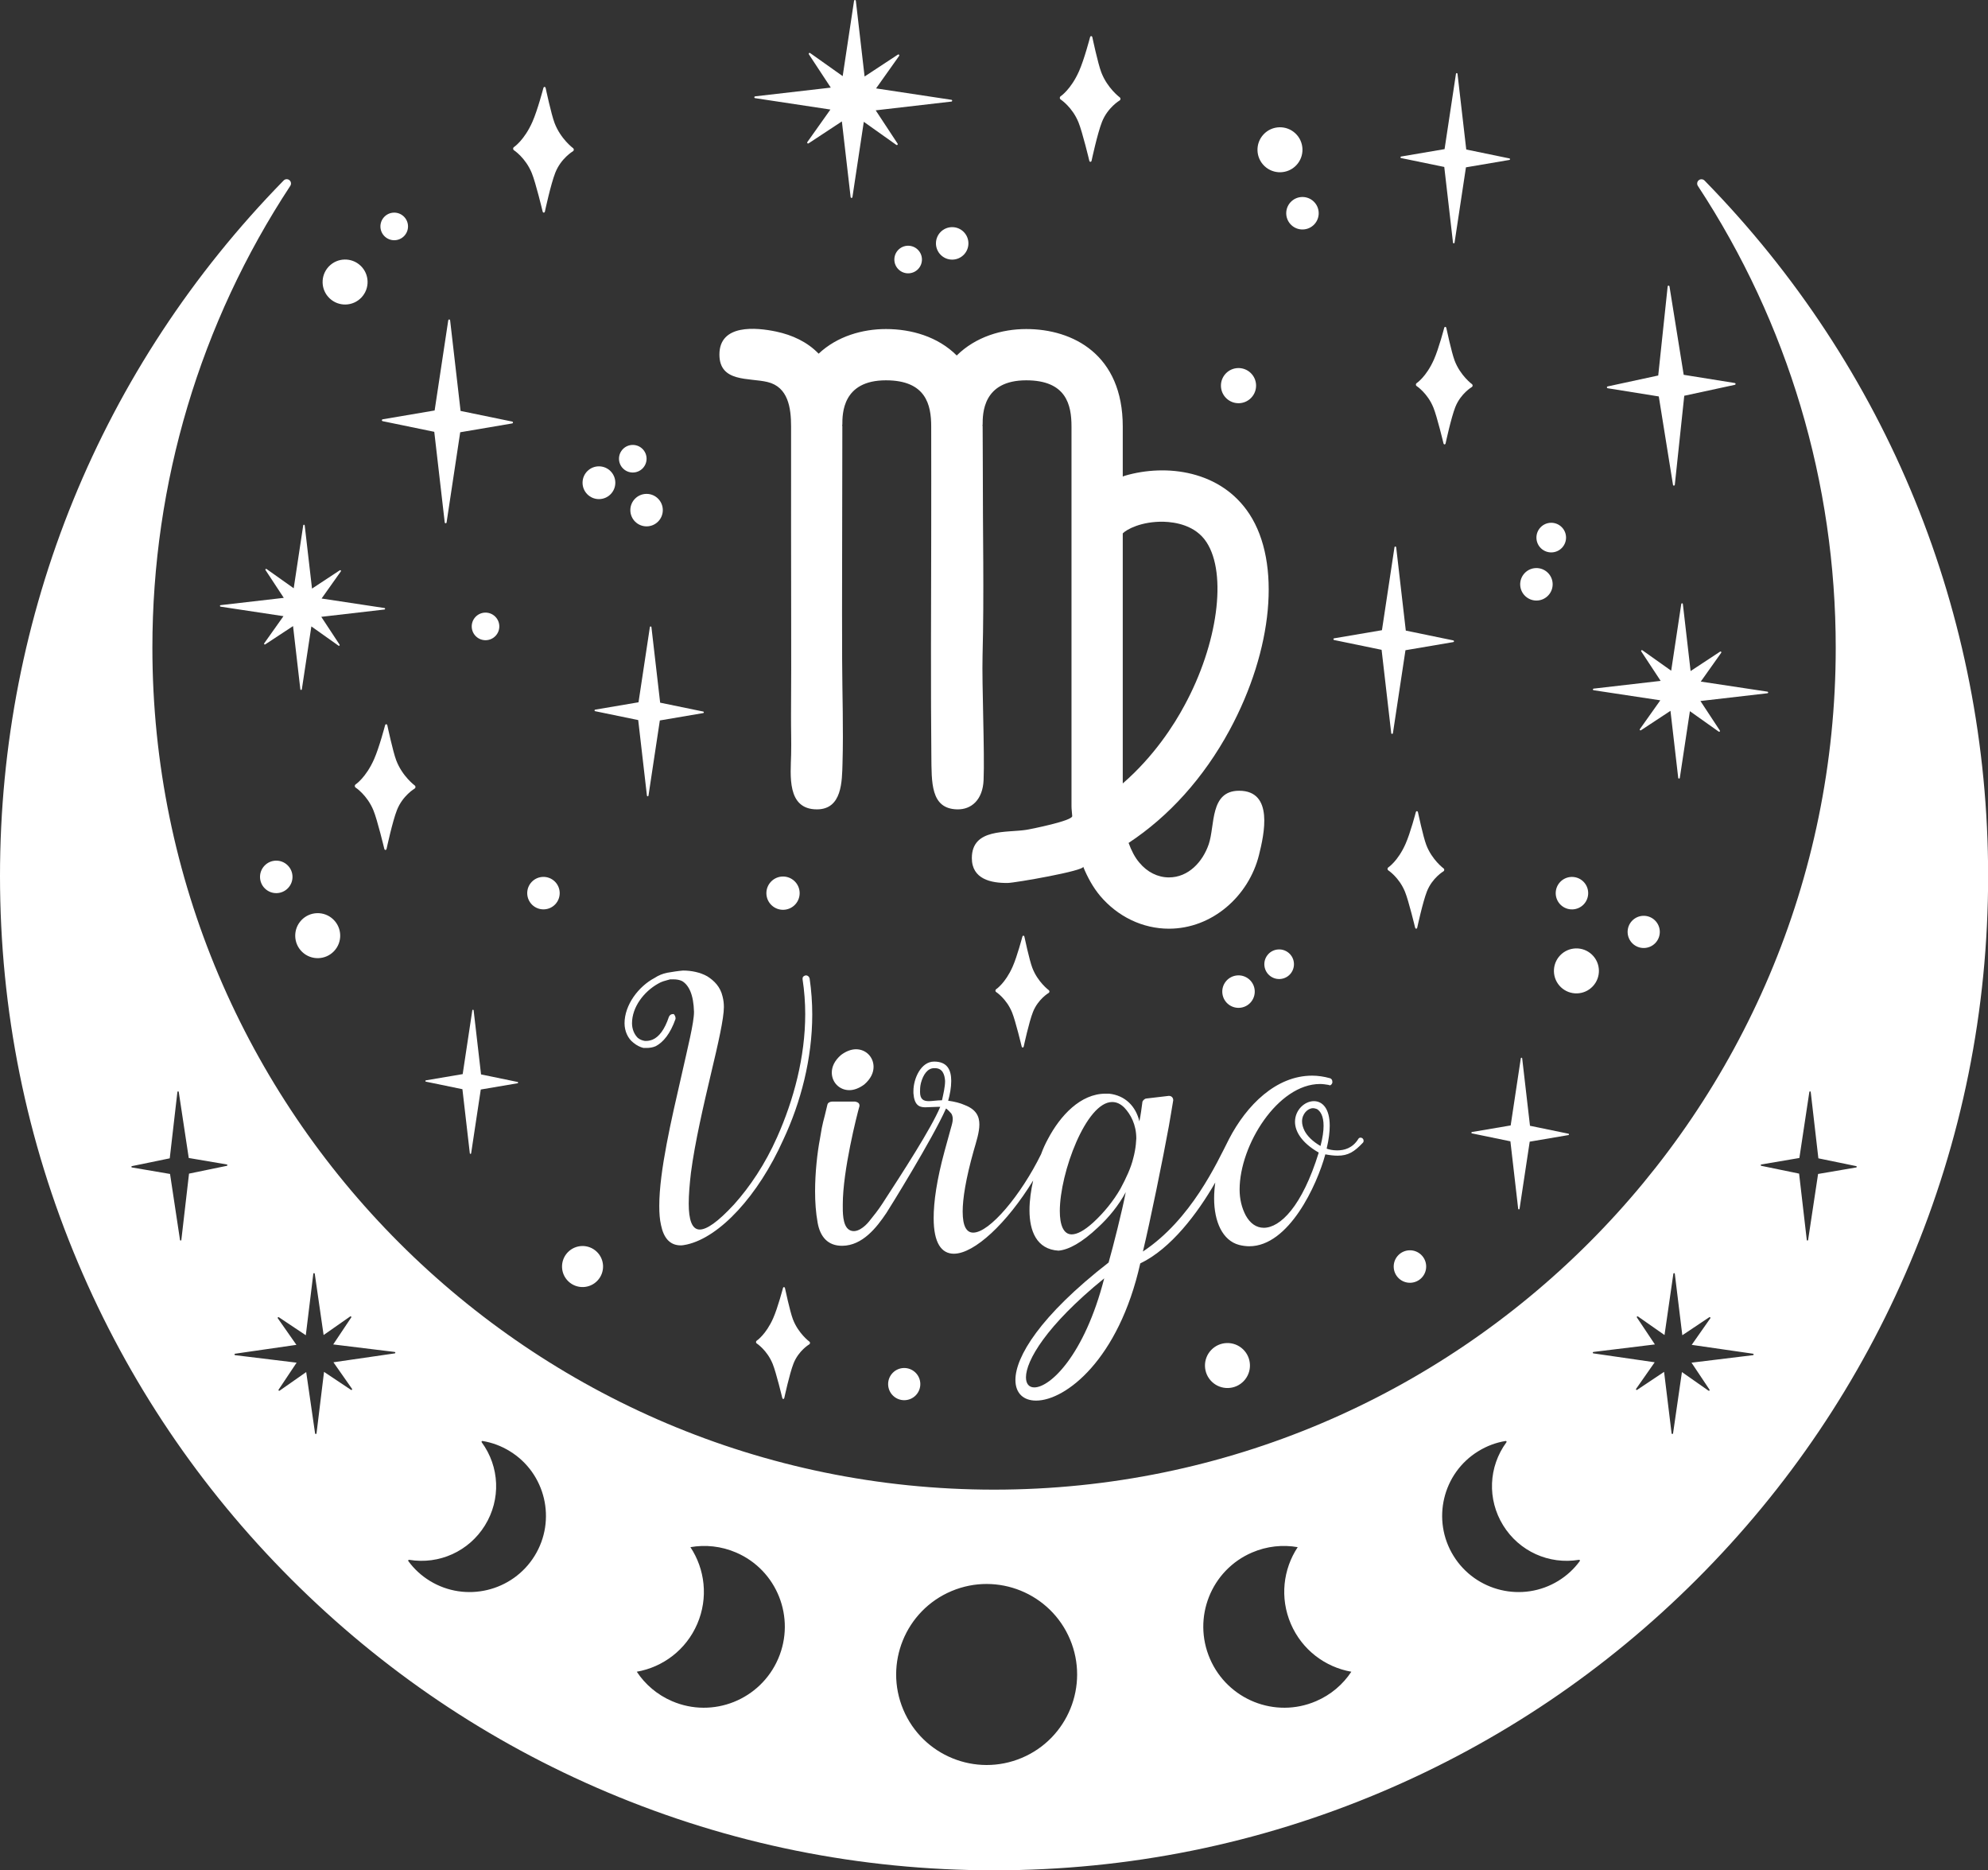 <?xml version="1.0" encoding="UTF-8" standalone="no"?><svg xmlns="http://www.w3.org/2000/svg" xmlns:xlink="http://www.w3.org/1999/xlink" fill="#000000" height="500" preserveAspectRatio="xMidYMid meet" version="1" viewBox="0.0 -0.0 531.6 500.0" width="531.6" zoomAndPan="magnify"><rect x="0.0" y="-0.0" width="531.6" height="500.0" fill="#333333" stroke="none"/><defs><clipPath id="a"><path d="M 0 47 L 531.629 47 L 531.629 500 L 0 500 Z M 0 47"/></clipPath></defs><g><g clip-path="url(#a)" id="change1_46"><path d="M 496.352 312.102 L 486.164 313.84 L 483.496 331.496 C 483.48 331.586 483.406 331.656 483.312 331.648 C 483.223 331.648 483.148 331.578 483.141 331.488 L 481.086 313.75 L 470.969 311.664 C 470.883 311.641 470.824 311.566 470.824 311.48 C 470.824 311.391 470.883 311.312 470.977 311.301 L 481.16 309.57 L 483.828 291.914 C 483.844 291.824 483.922 291.754 484.012 291.754 C 484.102 291.762 484.18 291.832 484.195 291.922 L 486.242 309.66 L 496.359 311.746 C 496.441 311.762 496.504 311.84 496.504 311.93 C 496.504 312.02 496.441 312.09 496.352 312.102 Z M 468.762 362.285 L 452.316 364.289 L 457.133 371.504 C 457.188 371.586 457.172 371.684 457.109 371.754 C 457.043 371.82 456.938 371.828 456.859 371.773 L 449.754 366.801 L 447.383 383.195 C 447.363 383.297 447.281 383.363 447.184 383.363 C 447.086 383.363 447 383.289 446.992 383.188 L 444.984 366.746 L 437.773 371.562 C 437.695 371.617 437.59 371.609 437.52 371.539 C 437.453 371.473 437.445 371.363 437.5 371.289 L 442.473 364.184 L 426.086 361.809 C 425.984 361.801 425.91 361.719 425.91 361.613 C 425.918 361.516 425.984 361.438 426.086 361.422 L 442.527 359.414 L 437.711 352.199 C 437.656 352.125 437.672 352.02 437.742 351.949 C 437.809 351.891 437.914 351.883 437.992 351.934 L 445.098 356.902 L 447.465 340.512 C 447.48 340.414 447.562 340.34 447.66 340.348 C 447.762 340.348 447.844 340.414 447.852 340.512 L 449.859 356.957 L 457.074 352.141 C 457.148 352.094 457.254 352.102 457.324 352.172 C 457.391 352.238 457.398 352.344 457.348 352.422 L 452.371 359.527 L 468.77 361.895 C 468.867 361.906 468.934 361.992 468.934 362.09 C 468.934 362.188 468.859 362.273 468.762 362.285 Z M 422.438 417.34 C 420.898 419.449 418.969 421.223 416.703 422.617 C 407.148 428.48 394.57 425.484 388.672 415.93 C 382.77 406.375 385.742 393.82 395.301 387.961 C 397.566 386.562 400.023 385.645 402.613 385.223 C 402.695 385.215 402.785 385.254 402.832 385.328 C 402.883 385.402 402.879 385.504 402.824 385.57 C 398.008 392.133 397.668 400.844 401.945 407.777 C 406.23 414.711 414.184 418.324 422.223 416.992 C 422.316 416.977 422.398 417.016 422.453 417.098 C 422.496 417.172 422.488 417.273 422.438 417.34 Z M 351.918 454.781 C 340.977 459.492 328.266 454.402 323.539 443.43 C 318.812 432.457 323.852 419.746 334.801 415.043 C 338.789 413.328 343.023 412.91 347.012 413.609 C 343.121 419.488 342.18 427.152 345.184 434.133 C 348.188 441.102 354.406 445.699 361.355 446.91 C 359.125 450.285 355.914 453.07 351.918 454.781 Z M 273.227 469.945 C 260.91 475.133 246.727 469.352 241.539 457.043 C 236.352 444.727 242.133 430.543 254.441 425.355 C 266.75 420.168 280.938 425.949 286.129 438.258 C 291.312 450.574 285.535 464.758 273.227 469.945 Z M 208.094 443.43 C 203.367 454.402 190.656 459.492 179.715 454.781 C 175.719 453.07 172.508 450.285 170.277 446.91 C 177.227 445.699 183.445 441.102 186.449 434.133 C 189.453 427.152 188.512 419.488 184.621 413.609 C 188.609 412.91 192.844 413.328 196.832 415.043 C 207.781 419.746 212.816 432.457 208.094 443.43 Z M 142.961 415.93 C 137.062 425.484 124.484 428.48 114.93 422.617 C 112.66 421.223 110.734 419.449 109.195 417.34 C 109.145 417.273 109.137 417.172 109.18 417.098 C 109.234 417.016 109.316 416.977 109.41 416.992 C 117.449 418.324 125.402 414.711 129.688 407.777 C 133.965 400.844 133.625 392.133 128.809 385.57 C 128.758 385.504 128.746 385.402 128.801 385.328 C 128.848 385.254 128.938 385.215 129.02 385.223 C 131.605 385.645 134.066 386.562 136.332 387.961 C 145.887 393.82 148.859 406.375 142.961 415.93 Z M 105.551 361.809 L 89.16 364.184 L 94.133 371.289 C 94.188 371.363 94.18 371.473 94.113 371.539 C 94.043 371.609 93.938 371.617 93.859 371.562 L 86.648 366.746 L 84.641 383.188 C 84.633 383.289 84.547 383.363 84.449 383.363 C 84.352 383.363 84.27 383.297 84.254 383.195 L 81.879 366.801 L 74.773 371.773 C 74.695 371.828 74.59 371.82 74.523 371.754 C 74.461 371.684 74.445 371.586 74.5 371.504 L 79.316 364.289 L 62.871 362.285 C 62.773 362.273 62.699 362.188 62.699 362.09 C 62.699 361.992 62.766 361.906 62.863 361.895 L 79.262 359.527 L 74.285 352.422 C 74.234 352.344 74.242 352.238 74.309 352.172 C 74.379 352.102 74.484 352.094 74.559 352.141 L 81.773 356.957 L 83.781 340.512 C 83.789 340.414 83.871 340.348 83.973 340.348 C 84.07 340.34 84.152 340.414 84.168 340.512 L 86.535 356.902 L 93.641 351.934 C 93.719 351.883 93.824 351.891 93.891 351.949 C 93.961 352.02 93.977 352.125 93.922 352.199 L 89.105 359.414 L 105.551 361.422 C 105.648 361.438 105.715 361.516 105.723 361.613 C 105.723 361.719 105.648 361.801 105.551 361.809 Z M 60.664 311.664 L 50.547 313.75 L 48.492 331.488 C 48.484 331.578 48.41 331.648 48.32 331.648 C 48.227 331.656 48.152 331.586 48.137 331.496 L 45.469 313.84 L 35.281 312.102 C 35.191 312.09 35.129 312.02 35.129 311.93 C 35.129 311.84 35.191 311.762 35.273 311.746 L 45.391 309.66 L 47.438 291.922 C 47.453 291.832 47.531 291.762 47.621 291.754 C 47.711 291.754 47.789 291.824 47.801 291.914 L 50.473 309.57 L 60.656 311.301 C 60.75 311.312 60.809 311.391 60.809 311.48 C 60.809 311.566 60.75 311.641 60.664 311.664 Z M 455.801 48.266 C 455.383 47.848 454.715 47.805 454.258 48.176 C 453.797 48.547 453.699 49.207 454.016 49.699 C 478.133 86.379 490.883 129.066 490.883 173.168 C 490.883 297.277 389.914 398.234 265.816 398.234 C 141.711 398.234 40.75 297.277 40.75 173.168 C 40.75 129.074 53.5 86.367 77.625 49.684 C 77.949 49.191 77.844 48.531 77.391 48.16 C 76.926 47.789 76.258 47.824 75.848 48.25 C 26.93 98.215 0 164.25 0 234.184 C 0 270.07 7.023 304.883 20.887 337.652 C 34.273 369.309 53.438 397.734 77.852 422.148 C 102.266 446.562 130.691 465.727 162.348 479.113 C 195.117 492.977 229.93 500 265.816 500 C 301.695 500 336.508 492.977 369.285 479.113 C 400.934 465.727 429.367 446.562 453.773 422.148 C 478.188 397.734 497.352 369.309 510.746 337.652 C 524.609 304.883 531.633 270.07 531.633 234.184 C 531.633 164.25 504.703 98.223 455.801 48.266" fill="#ffffff"/></g><g id="change1_1"><path d="M 353.93 300.957 C 353.93 298.371 353.109 297.078 352.168 296.492 C 351.816 296.375 351.461 296.258 351.109 296.258 C 349.699 296.258 348.172 297.785 348.172 299.781 C 348.172 300.605 348.406 301.43 348.875 302.367 C 349.582 303.66 350.875 305.07 353.109 306.363 C 353.695 304.133 353.93 302.367 353.93 300.957 Z M 303.852 304.367 C 303.852 300.605 302.324 297.902 300.68 296.137 C 299.621 295.078 298.562 294.609 297.387 294.609 C 290.453 294.609 283.398 313.535 283.398 323.762 C 283.398 327.406 284.34 329.992 286.574 329.992 C 287.984 329.992 289.863 329.055 292.332 326.82 C 295.152 324.234 297.742 321.059 299.621 317.77 C 301.148 314.945 302.441 312.125 303.031 309.656 C 303.383 308.363 303.617 307.07 303.734 305.895 C 303.734 305.309 303.852 304.836 303.852 304.367 Z M 295.273 341.75 C 279.637 354.445 274.348 363.848 274.348 368.199 C 274.348 369.961 275.172 370.902 276.582 370.902 C 280.812 370.902 289.98 362.32 295.273 341.75 Z M 252.719 288.969 C 252.602 287.203 252.016 285.559 250.016 285.559 L 249.781 285.559 C 248.016 285.559 246.84 287.32 246.254 289.555 C 246.02 290.496 246.02 291.32 246.02 291.906 C 246.02 293.906 246.961 294.375 248.371 294.375 C 249.309 294.375 250.602 294.141 251.895 294.141 C 252.25 292.492 252.719 290.613 252.719 288.969 Z M 364.629 304.953 C 364.629 305.191 364.629 305.309 364.391 305.543 C 362.16 307.895 360.512 308.953 357.691 308.953 C 356.754 308.953 355.691 308.836 354.398 308.598 C 352.168 316.828 344.645 333.168 334.062 333.168 C 333.242 333.168 332.301 333.051 331.359 332.816 C 326.895 331.641 324.66 326.586 324.66 320.355 C 324.66 318.992 324.77 317.57 324.969 316.121 C 320.273 324.312 313.125 333.832 304.91 337.754 C 299.152 363.496 284.926 374.43 277.051 374.43 C 273.758 374.43 271.527 372.547 271.527 368.902 C 271.527 362.789 277.992 351.859 296.445 337.516 C 297.621 333.402 300.09 323.645 301.031 318.707 C 299.152 322.234 296.445 325.527 293.625 328.113 C 289.277 332.227 285.75 334.109 283.047 334.344 C 277.168 333.988 275.289 329.055 275.289 323.527 C 275.289 320.887 275.703 318.121 276.273 315.586 C 269.238 327.055 260.531 335.164 255.07 335.164 C 251.777 335.164 249.664 332.344 249.664 325.645 C 249.664 321.293 250.484 315.418 252.602 307.66 C 253.125 305.723 253.68 303.797 254.199 301.863 C 254.562 300.516 255.199 298.93 254.355 297.648 C 254.266 297.512 253.023 296.215 252.953 296.375 C 249.355 304.48 237.723 323.219 237.035 324.254 C 234.367 328.25 230.605 332.961 225.293 333.043 C 221.324 333.105 219.312 330.574 218.648 326.922 C 218.141 324.137 217.957 321.301 217.957 318.473 C 217.957 313.535 218.547 308.129 219.25 304.484 C 220.074 299.312 220.074 300.488 221.25 295.316 C 221.367 294.727 222.07 294.492 222.543 294.492 L 228.656 294.492 C 229.242 294.609 229.832 294.844 229.832 295.551 L 229.832 295.668 C 229.125 298.137 225.363 312.949 225.363 322 C 225.363 323.82 225.238 327.637 227.07 328.77 C 228.98 329.949 231.297 327.883 232.371 326.559 C 233.609 325.035 234.836 323.492 235.906 321.848 C 241.414 313.379 248.973 301.73 251.426 295.902 L 250.602 295.902 C 249.547 295.902 248.371 296.02 247.43 296.02 C 245.781 296.02 244.488 295.434 244.254 292.258 L 244.254 291.672 C 244.254 288.379 246.254 283.797 249.781 283.797 C 253.309 283.797 254.363 286.027 254.363 288.969 C 254.363 290.73 254.012 292.613 253.543 294.258 C 255.188 294.492 256.715 294.844 258.008 295.434 C 261.066 296.609 261.887 298.488 261.887 300.605 C 261.887 302.723 261.066 305.191 260.359 307.66 C 258.242 315.184 257.422 320.473 257.422 323.883 C 257.422 327.879 258.48 329.523 260.242 329.523 C 264.637 329.523 273.031 319.469 278.391 308.555 C 278.414 308.492 278.438 308.426 278.461 308.363 C 278.934 307.07 279.52 305.777 280.227 304.484 C 283.516 298.254 288.926 292.375 295.625 292.375 L 296.566 292.375 C 300.914 292.848 303.734 295.785 304.676 299.781 C 305.027 298.137 305.266 296.258 305.5 294.492 C 305.734 294.023 306.203 293.668 306.559 293.668 L 312.555 292.965 C 313.375 292.965 313.727 293.551 313.727 294.141 C 313.375 296.492 312.906 298.844 312.555 301.074 C 311.023 309.539 307.496 326.82 305.617 334.578 C 318.531 326.008 325.348 310.984 328.645 304.508 C 328.648 304.5 328.652 304.492 328.656 304.484 C 333.359 295.434 341.234 287.559 350.875 287.559 C 352.402 287.559 354.047 287.793 355.691 288.262 C 356.047 288.379 356.281 288.73 356.281 289.203 L 356.281 289.438 C 356.164 289.789 355.93 290.145 355.574 290.145 C 355.457 290.145 355.34 290.023 355.223 290.023 C 354.52 289.906 353.695 289.789 352.988 289.789 C 341.703 289.789 331.477 306.129 331.477 318.004 C 331.477 320.59 332.066 322.941 333.121 324.938 C 334.297 327.055 335.945 328.23 337.941 328.23 C 342.293 328.23 348.172 322.59 352.637 308.129 C 347.934 305.426 346.289 302.367 346.289 299.898 C 346.289 296.727 348.875 294.375 351.344 294.375 C 353.578 294.375 355.574 296.258 355.574 300.957 C 355.574 302.605 355.34 304.602 354.754 307.07 C 355.34 307.305 356.398 307.539 357.574 307.539 C 359.453 307.539 361.688 306.953 363.219 304.484 C 363.336 304.25 363.57 304.133 363.805 304.133 C 364.273 304.133 364.629 304.484 364.629 304.953 Z M 227.129 291.438 C 228.305 291.438 229.715 290.965 231.125 289.906 C 232.887 288.379 233.594 286.734 233.594 285.203 C 233.594 282.621 231.594 280.504 228.891 280.504 C 227.715 280.504 226.305 280.973 224.895 282.031 C 223.133 283.559 222.426 285.203 222.426 286.734 C 222.426 289.32 224.426 291.438 227.129 291.438 Z M 216.496 261.578 C 216.965 264.75 217.199 268.043 217.199 271.219 C 217.199 282.973 214.145 294.727 209.441 304.719 C 202.742 319.648 192.516 330.699 183.699 332.695 C 183.109 332.816 182.523 332.934 182.051 332.934 C 179.113 332.934 177.469 330.934 176.762 327.523 C 176.41 325.996 176.293 324.352 176.293 322.352 C 176.293 313.066 179.586 299.078 182.172 287.793 C 183.934 279.914 185.578 273.449 185.578 270.512 C 185.461 265.809 184.168 263.34 182.406 262.281 C 181.699 261.93 180.879 261.812 180.055 261.812 L 179.348 261.812 C 179.23 261.812 178.996 261.812 178.879 261.93 L 178.762 261.93 C 177.938 262.164 176.879 262.398 175.941 262.988 C 172.18 265.105 169.004 269.219 169.004 273.566 C 169.004 275.098 169.594 276.508 170.531 277.445 C 171.121 277.918 171.707 278.152 172.414 278.27 L 172.883 278.27 C 173.352 278.27 173.941 278.152 174.527 277.918 C 176.176 277.211 177.703 275.332 178.879 271.805 C 179.113 271.336 179.465 271.098 179.938 271.098 L 180.172 271.098 C 180.406 271.336 180.641 271.805 180.641 272.156 L 180.641 272.391 C 179.23 276.391 177.352 278.621 175.352 279.68 C 174.527 280.035 173.707 280.152 172.883 280.152 L 172.059 280.152 C 171.121 279.914 170.18 279.445 169.355 278.738 C 167.945 277.684 167.004 275.684 167.004 273.566 C 167.004 268.633 170.766 263.695 175 261.461 C 176.059 260.754 177.234 260.285 178.406 260.051 C 179.816 259.812 181.23 259.578 182.641 259.461 C 184.871 259.461 187.227 259.934 189.105 260.988 C 190.984 262.164 192.633 263.812 193.219 266.398 C 193.453 267.34 193.57 268.16 193.57 269.219 C 193.57 272.273 192.043 278.977 190.164 286.852 C 188.164 295.316 185.812 305.426 184.758 313.535 C 184.402 316.594 184.168 319.414 184.168 321.766 C 184.168 325.996 184.992 328.699 187.105 328.699 C 188.988 328.699 191.926 326.703 196.277 322 C 200.508 317.297 204.621 311.184 207.797 304.016 C 212.266 294.023 215.32 282.504 215.32 271.098 C 215.32 268.043 215.086 264.867 214.613 261.812 L 214.613 261.578 C 214.613 261.105 214.969 260.871 215.438 260.754 C 216.023 260.754 216.379 261.105 216.496 261.578" fill="#ffffff"/></g><g id="change1_2"><path d="M 300.23 142.602 C 301.156 141.578 305.207 139.336 311.207 139.48 C 314.184 139.578 319.648 140.359 322.625 144.945 C 328.184 153.434 325.648 172.215 316.719 188.609 C 313.988 193.73 308.574 202.219 300.23 209.441 Z M 331.348 211.395 C 323.449 211.395 324.949 220.672 323.211 225.723 C 321.609 230.375 317.82 234.562 312.574 234.562 C 309.598 234.562 306.77 233.148 304.672 230.613 C 303.449 229.199 302.523 227.344 301.793 225.344 C 312.523 218.27 321.844 208.023 328.82 195.145 C 340.43 173.633 342.578 150.457 334.137 137.48 C 326.527 125.773 311.891 123.918 300.77 127.188 C 300.574 127.285 300.426 127.332 300.23 127.383 L 300.23 114.016 C 300.23 94.793 286.914 87.965 274.422 87.965 C 267.934 87.965 260.91 90.012 255.836 95.035 C 250.812 90.012 243.738 87.965 236.906 87.965 C 230.664 87.965 223.883 89.867 218.906 94.551 C 215.855 91.383 211.824 89.547 207.57 88.645 C 202.148 87.5 192.375 86.598 192.375 94.781 C 192.375 102.297 200.281 100.93 205.246 102.129 C 210.777 103.469 211.539 109.055 211.539 114.016 C 211.539 123.391 211.547 132.766 211.535 142.141 C 211.512 158.477 211.641 174.816 211.523 191.156 C 211.5 194.672 211.633 198.191 211.551 201.707 C 211.426 207.16 210.312 216.371 218.445 216.371 C 225.199 216.371 225.152 208.863 225.293 204.02 C 225.559 194.828 225.227 185.652 225.191 176.465 C 225.125 159.504 225.227 142.539 225.227 125.578 C 225.23 121.727 225.246 117.867 225.246 114.016 C 225.246 113.82 225.199 113.723 225.199 113.574 L 225.246 113.574 C 225.246 110.602 225.246 101.672 236.906 101.672 C 247.641 101.672 249.008 108.258 249.008 114.016 C 249.008 123.648 249.039 133.281 249.012 142.918 C 248.961 159.254 248.883 187.566 249.047 201.926 C 249.125 209.148 248.805 216.176 255.906 216.371 C 259.828 216.477 262.789 213.738 263.016 208.566 C 263.332 201.34 262.539 182.789 262.738 175.32 C 263.176 158.68 262.785 141.973 262.809 125.324 C 262.816 121.559 262.762 117.777 262.762 114.016 C 262.762 113.82 262.715 113.723 262.715 113.574 L 262.762 113.574 C 262.762 110.602 262.762 101.672 274.422 101.672 C 285.156 101.672 286.523 108.258 286.523 114.016 L 286.523 215.488 C 286.523 216.414 286.668 217.246 286.719 218.172 C 286.785 219.43 275.691 221.637 274.555 221.824 C 269.215 222.699 259.875 221.312 259.875 229.402 C 259.875 235.02 264.992 236.105 269.492 236.047 C 271.438 236.02 290.09 232.781 289.645 231.688 C 290.816 234.562 292.277 237.199 294.133 239.441 C 298.863 245.055 305.551 248.273 312.574 248.273 C 324.164 248.273 333.93 239.539 336.66 228.57 C 338.039 223.027 340.656 211.395 331.348 211.395" fill="#ffffff"/></g><g id="change1_3"><path d="M 254.41 26.68 L 234.266 23.633 L 240.438 14.934 C 240.508 14.84 240.496 14.707 240.414 14.625 C 240.336 14.539 240.203 14.527 240.109 14.59 L 231.195 20.453 L 228.859 0.215 C 228.844 0.094 228.742 0.004 228.621 0 C 228.5 -0.004 228.398 0.086 228.379 0.207 L 225.336 20.352 L 216.633 14.18 C 216.539 14.113 216.41 14.121 216.324 14.203 C 216.242 14.285 216.227 14.414 216.293 14.512 L 222.156 23.422 L 201.914 25.758 C 201.797 25.773 201.703 25.875 201.699 25.996 C 201.699 26.117 201.785 26.223 201.906 26.238 L 222.055 29.285 L 215.883 37.984 C 215.812 38.078 215.824 38.211 215.902 38.293 C 215.984 38.379 216.113 38.391 216.211 38.328 L 225.121 32.461 L 227.461 52.703 C 227.477 52.824 227.574 52.914 227.695 52.918 C 227.816 52.918 227.922 52.832 227.941 52.711 L 230.984 32.566 L 239.684 38.738 C 239.781 38.805 239.91 38.797 239.992 38.715 C 240.078 38.633 240.094 38.504 240.027 38.406 L 234.164 29.496 L 254.402 27.156 C 254.523 27.145 254.617 27.043 254.617 26.922 C 254.621 26.801 254.531 26.695 254.41 26.68" fill="#ffffff"/></g><g id="change1_4"><path d="M 472.641 184.906 L 454.793 182.211 L 460.262 174.504 C 460.32 174.422 460.312 174.305 460.238 174.23 C 460.168 174.156 460.055 174.145 459.969 174.199 L 452.074 179.395 L 450.004 161.465 C 449.992 161.359 449.902 161.277 449.793 161.277 C 449.688 161.273 449.594 161.352 449.578 161.457 L 446.883 179.305 L 439.172 173.836 C 439.09 173.777 438.977 173.785 438.902 173.859 C 438.824 173.93 438.812 174.043 438.871 174.129 L 444.066 182.023 L 426.137 184.094 C 426.027 184.105 425.949 184.195 425.945 184.305 C 425.945 184.41 426.023 184.504 426.129 184.52 L 443.973 187.219 L 438.508 194.926 C 438.445 195.008 438.457 195.121 438.527 195.195 C 438.598 195.27 438.715 195.285 438.801 195.227 L 446.691 190.031 L 448.766 207.961 C 448.777 208.07 448.867 208.148 448.973 208.152 C 449.082 208.152 449.172 208.074 449.188 207.969 L 451.887 190.125 L 459.594 195.59 C 459.68 195.652 459.793 195.641 459.867 195.57 C 459.941 195.5 459.953 195.387 459.898 195.297 L 454.703 187.406 L 472.633 185.332 C 472.738 185.32 472.82 185.23 472.82 185.125 C 472.824 185.016 472.746 184.926 472.641 184.906" fill="#ffffff"/></g><g id="change1_5"><path d="M 102.812 162.547 L 85.996 160.004 L 91.148 152.742 C 91.203 152.66 91.195 152.555 91.129 152.484 C 91.062 152.414 90.953 152.402 90.871 152.453 L 83.434 157.352 L 81.48 140.453 C 81.469 140.352 81.387 140.277 81.285 140.273 C 81.184 140.273 81.098 140.348 81.082 140.445 L 78.539 157.266 L 71.277 152.113 C 71.199 152.055 71.09 152.062 71.02 152.133 C 70.949 152.199 70.938 152.309 70.992 152.387 L 75.887 159.828 L 58.988 161.777 C 58.891 161.789 58.812 161.875 58.812 161.977 C 58.809 162.078 58.883 162.164 58.98 162.18 L 75.801 164.723 L 70.648 171.984 C 70.59 172.062 70.602 172.172 70.668 172.242 C 70.734 172.312 70.844 172.324 70.922 172.27 L 78.363 167.375 L 80.312 184.27 C 80.328 184.371 80.41 184.449 80.512 184.449 C 80.613 184.453 80.699 184.379 80.715 184.277 L 83.258 167.461 L 90.52 172.613 C 90.598 172.668 90.707 172.66 90.777 172.594 C 90.848 172.527 90.859 172.418 90.805 172.336 L 85.91 164.898 L 102.809 162.945 C 102.906 162.934 102.984 162.852 102.984 162.75 C 102.988 162.648 102.914 162.562 102.812 162.547" fill="#ffffff"/></g><g id="change1_6"><path d="M 136.98 112.703 L 123.16 109.855 L 120.363 85.629 C 120.348 85.504 120.242 85.41 120.117 85.41 C 119.992 85.406 119.887 85.496 119.867 85.621 L 116.223 109.734 L 102.312 112.098 C 102.195 112.117 102.109 112.219 102.105 112.34 C 102.105 112.461 102.188 112.562 102.305 112.59 L 116.125 115.438 L 118.922 139.664 C 118.938 139.789 119.039 139.883 119.164 139.887 C 119.289 139.887 119.398 139.797 119.418 139.672 L 123.062 115.559 L 136.973 113.195 C 137.09 113.176 137.176 113.074 137.18 112.953 C 137.18 112.836 137.098 112.73 136.98 112.703" fill="#ffffff"/></g><g id="change1_7"><path d="M 388.629 171.203 L 375.918 168.582 L 373.344 146.301 C 373.332 146.188 373.234 146.102 373.121 146.098 C 373.008 146.098 372.906 146.18 372.891 146.293 L 369.539 168.473 L 356.746 170.645 C 356.637 170.664 356.555 170.758 356.555 170.867 C 356.551 170.977 356.629 171.074 356.738 171.098 L 369.445 173.719 L 372.02 196 C 372.031 196.113 372.129 196.199 372.242 196.203 C 372.359 196.203 372.457 196.121 372.473 196.008 L 375.828 173.828 L 388.621 171.652 C 388.727 171.637 388.809 171.543 388.809 171.434 C 388.812 171.32 388.734 171.227 388.629 171.203" fill="#ffffff"/></g><g id="change1_8"><path d="M 188.051 190.223 L 176.527 187.848 L 174.195 167.645 C 174.18 167.543 174.094 167.465 173.992 167.461 C 173.887 167.461 173.797 167.535 173.781 167.637 L 170.742 187.746 L 159.145 189.715 C 159.047 189.734 158.973 189.816 158.973 189.918 C 158.969 190.016 159.039 190.105 159.137 190.125 L 170.66 192.5 L 172.992 212.699 C 173.004 212.805 173.094 212.883 173.195 212.887 C 173.301 212.887 173.391 212.812 173.406 212.711 L 176.445 192.602 L 188.043 190.629 C 188.141 190.613 188.215 190.527 188.215 190.43 C 188.219 190.328 188.148 190.242 188.051 190.223" fill="#ffffff"/></g><g id="change1_9"><path d="M 138.41 289.246 L 128.633 287.23 L 126.652 270.09 C 126.641 270 126.566 269.934 126.48 269.934 C 126.391 269.93 126.316 269.996 126.301 270.082 L 123.723 287.145 L 113.883 288.816 C 113.797 288.832 113.734 288.902 113.734 288.988 C 113.734 289.07 113.793 289.145 113.875 289.164 L 123.652 291.18 L 125.633 308.32 C 125.645 308.41 125.719 308.477 125.805 308.477 C 125.895 308.48 125.969 308.414 125.984 308.328 L 128.562 291.266 L 138.402 289.594 C 138.488 289.578 138.547 289.508 138.551 289.422 C 138.551 289.336 138.492 289.262 138.41 289.246" fill="#ffffff"/></g><g id="change1_10"><path d="M 403.633 42.352 L 392.082 39.969 L 389.742 19.723 C 389.73 19.617 389.645 19.539 389.539 19.539 C 389.438 19.535 389.348 19.613 389.332 19.715 L 386.285 39.867 L 374.66 41.844 C 374.562 41.859 374.488 41.945 374.488 42.047 C 374.488 42.145 374.555 42.23 374.652 42.254 L 386.203 44.633 L 388.539 64.879 C 388.555 64.98 388.641 65.062 388.742 65.062 C 388.848 65.066 388.938 64.988 388.953 64.887 L 392 44.734 L 403.625 42.758 C 403.723 42.742 403.797 42.656 403.797 42.559 C 403.801 42.457 403.73 42.371 403.633 42.352" fill="#ffffff"/></g><g id="change1_11"><path d="M 419.414 303.082 L 409.125 300.961 L 407.039 282.922 C 407.031 282.828 406.953 282.758 406.859 282.758 C 406.766 282.754 406.688 282.82 406.672 282.914 L 403.961 300.867 L 393.602 302.629 C 393.516 302.645 393.449 302.719 393.449 302.809 C 393.445 302.898 393.508 302.977 393.598 302.992 L 403.887 305.113 L 405.969 323.152 C 405.98 323.246 406.059 323.316 406.148 323.316 C 406.242 323.32 406.324 323.254 406.336 323.16 L 409.051 305.207 L 419.406 303.445 C 419.496 303.43 419.559 303.355 419.562 303.266 C 419.562 303.176 419.5 303.098 419.414 303.082" fill="#ffffff"/></g><g id="change1_12"><path d="M 463.902 102.395 L 450.227 100.199 L 446.426 76.562 C 446.406 76.441 446.301 76.352 446.18 76.355 C 446.055 76.359 445.953 76.453 445.941 76.574 L 443.418 100.383 L 429.875 103.309 C 429.762 103.332 429.68 103.438 429.684 103.555 C 429.688 103.672 429.773 103.77 429.891 103.789 L 443.566 105.984 L 447.367 129.625 C 447.387 129.746 447.492 129.832 447.613 129.828 C 447.738 129.824 447.84 129.734 447.852 129.609 L 450.379 105.801 L 463.918 102.875 C 464.031 102.852 464.113 102.746 464.109 102.633 C 464.105 102.512 464.02 102.414 463.902 102.395" fill="#ffffff"/></g><g id="change1_13"><path d="M 110.934 210.008 C 110.898 209.984 107.582 207.543 105.953 203.262 C 105.059 200.914 103.594 193.992 103.578 193.922 C 103.539 193.742 103.418 193.613 103.281 193.609 L 103.277 193.609 C 103.141 193.609 103.016 193.727 102.969 193.906 C 102.953 193.965 101.414 199.836 100.031 202.957 C 97.848 207.891 95.086 209.711 95.059 209.727 C 94.945 209.801 94.871 209.953 94.871 210.121 C 94.871 210.289 94.941 210.445 95.055 210.516 C 95.086 210.535 98.191 212.551 99.871 216.672 C 100.922 219.242 102.746 226.852 102.766 226.926 C 102.809 227.102 102.926 227.223 103.062 227.223 C 103.062 227.223 103.07 227.223 103.074 227.223 C 103.215 227.219 103.34 227.09 103.379 226.906 C 103.395 226.832 104.941 219.605 106.152 216.543 C 107.68 212.688 110.871 210.812 110.902 210.797 C 111.016 210.73 111.094 210.578 111.102 210.41 C 111.105 210.242 111.039 210.086 110.934 210.008" fill="#ffffff"/></g><g id="change1_14"><path d="M 153.27 39.629 C 153.238 39.605 149.922 37.164 148.293 32.883 C 147.398 30.535 145.93 23.613 145.914 23.543 C 145.879 23.359 145.758 23.234 145.617 23.23 C 145.477 23.23 145.352 23.348 145.305 23.523 C 145.289 23.586 143.754 29.453 142.371 32.574 C 140.188 37.508 137.426 39.328 137.398 39.348 C 137.285 39.418 137.211 39.574 137.211 39.742 C 137.211 39.91 137.281 40.066 137.395 40.137 C 137.426 40.156 140.527 42.168 142.211 46.289 C 143.262 48.859 145.086 56.469 145.105 56.547 C 145.145 56.723 145.266 56.844 145.402 56.844 C 145.406 56.844 145.41 56.844 145.414 56.844 C 145.555 56.84 145.68 56.711 145.719 56.523 C 145.73 56.453 147.277 49.227 148.492 46.16 C 150.016 42.309 153.207 40.434 153.238 40.414 C 153.355 40.348 153.434 40.199 153.438 40.031 C 153.445 39.863 153.379 39.707 153.27 39.629" fill="#ffffff"/></g><g id="change1_15"><path d="M 299.453 26.051 C 299.422 26.023 296.105 23.586 294.477 19.305 C 293.582 16.953 292.113 10.031 292.102 9.965 C 292.062 9.781 291.941 9.656 291.801 9.652 C 291.66 9.648 291.535 9.77 291.488 9.945 C 291.473 10.004 289.938 15.875 288.555 18.996 C 286.371 23.93 283.609 25.75 283.582 25.766 C 283.469 25.84 283.395 25.992 283.395 26.164 C 283.395 26.332 283.465 26.484 283.574 26.559 C 283.605 26.578 286.715 28.59 288.395 32.711 C 289.441 35.281 291.27 42.891 291.285 42.969 C 291.328 43.145 291.449 43.262 291.586 43.266 L 291.598 43.266 C 291.738 43.258 291.859 43.129 291.898 42.945 C 291.914 42.871 293.461 35.645 294.676 32.582 C 296.199 28.73 299.391 26.855 299.422 26.836 C 299.539 26.77 299.613 26.621 299.621 26.453 C 299.629 26.285 299.562 26.129 299.453 26.051" fill="#ffffff"/></g><g id="change1_16"><path d="M 393.629 102.711 C 393.598 102.688 390.496 100.406 388.977 96.406 C 388.141 94.207 386.77 87.738 386.754 87.672 C 386.719 87.504 386.605 87.387 386.477 87.383 L 386.473 87.383 C 386.344 87.379 386.227 87.488 386.184 87.656 C 386.172 87.711 384.734 93.199 383.441 96.117 C 381.398 100.73 378.816 102.43 378.789 102.445 C 378.684 102.516 378.617 102.66 378.613 102.816 C 378.613 102.977 378.68 103.117 378.785 103.184 C 378.816 103.203 381.719 105.086 383.289 108.938 C 384.27 111.344 385.977 118.453 385.996 118.527 C 386.035 118.691 386.145 118.801 386.273 118.805 C 386.273 118.805 386.281 118.805 386.285 118.805 C 386.414 118.801 386.531 118.68 386.566 118.508 C 386.582 118.438 388.027 111.684 389.16 108.816 C 390.59 105.215 393.57 103.465 393.602 103.445 C 393.707 103.383 393.781 103.246 393.785 103.086 C 393.793 102.93 393.73 102.785 393.629 102.711" fill="#ffffff"/></g><g id="change1_17"><path d="M 386.043 232.18 C 386.012 232.156 382.914 229.875 381.391 225.871 C 380.555 223.676 379.184 217.207 379.168 217.141 C 379.133 216.973 379.02 216.855 378.891 216.852 L 378.887 216.852 C 378.758 216.848 378.641 216.957 378.598 217.125 C 378.582 217.18 377.148 222.668 375.855 225.586 C 373.812 230.199 371.23 231.898 371.203 231.914 C 371.098 231.984 371.031 232.129 371.031 232.285 C 371.027 232.445 371.094 232.586 371.199 232.652 C 371.23 232.672 374.133 234.555 375.703 238.406 C 376.684 240.809 378.391 247.926 378.41 247.996 C 378.449 248.16 378.559 248.27 378.688 248.273 L 378.699 248.273 C 378.832 248.27 378.945 248.148 378.98 247.977 C 378.996 247.906 380.441 241.152 381.574 238.285 C 383.004 234.684 385.984 232.934 386.016 232.914 C 386.121 232.852 386.195 232.715 386.199 232.559 C 386.207 232.398 386.145 232.254 386.043 232.18" fill="#ffffff"/></g><g id="change1_18"><path d="M 280.473 264.727 C 280.441 264.703 277.492 262.531 276.043 258.727 C 275.246 256.633 273.941 250.477 273.93 250.414 C 273.895 250.25 273.785 250.141 273.66 250.137 C 273.535 250.133 273.426 250.238 273.387 250.398 C 273.371 250.449 272.004 255.676 270.773 258.449 C 268.828 262.84 266.371 264.461 266.348 264.477 C 266.246 264.539 266.184 264.676 266.18 264.828 C 266.18 264.98 266.242 265.113 266.344 265.18 C 266.371 265.195 269.133 266.988 270.633 270.656 C 271.562 272.941 273.188 279.715 273.203 279.781 C 273.242 279.938 273.348 280.043 273.469 280.047 L 273.48 280.047 C 273.605 280.043 273.715 279.926 273.75 279.762 C 273.766 279.695 275.141 273.266 276.219 270.539 C 277.578 267.109 280.418 265.441 280.445 265.426 C 280.547 265.367 280.613 265.234 280.621 265.086 C 280.625 264.938 280.57 264.797 280.473 264.727" fill="#ffffff"/></g><g id="change1_19"><path d="M 216.453 358.676 C 216.426 358.656 213.473 356.484 212.023 352.676 C 211.227 350.582 209.922 344.426 209.91 344.363 C 209.875 344.199 209.77 344.09 209.645 344.086 C 209.52 344.082 209.406 344.188 209.367 344.348 C 209.352 344.398 207.984 349.621 206.754 352.402 C 204.812 356.789 202.352 358.41 202.328 358.426 C 202.227 358.488 202.164 358.629 202.164 358.777 C 202.16 358.93 202.227 359.066 202.324 359.129 C 202.352 359.145 205.117 360.938 206.613 364.605 C 207.547 366.891 209.172 373.664 209.188 373.73 C 209.223 373.887 209.332 373.992 209.449 373.996 C 209.449 373.996 209.461 373.996 209.465 373.996 C 209.59 373.992 209.695 373.875 209.73 373.711 C 209.746 373.648 211.121 367.215 212.199 364.488 C 213.559 361.059 216.398 359.391 216.426 359.375 C 216.527 359.316 216.598 359.184 216.602 359.035 C 216.609 358.887 216.551 358.746 216.453 358.676" fill="#ffffff"/></g><g id="change1_20"><path d="M 172.898 122.633 C 172.898 124.672 171.246 126.32 169.207 126.32 C 167.172 126.32 165.52 124.672 165.52 122.633 C 165.52 120.594 167.172 118.945 169.207 118.945 C 171.246 118.945 172.898 120.594 172.898 122.633" fill="#ffffff"/></g><g id="change1_21"><path d="M 164.539 129.051 C 164.539 131.469 162.578 133.43 160.156 133.43 C 157.738 133.43 155.777 131.469 155.777 129.051 C 155.777 126.629 157.738 124.668 160.156 124.668 C 162.578 124.668 164.539 126.629 164.539 129.051" fill="#ffffff"/></g><g id="change1_22"><path d="M 177.238 136.371 C 177.238 138.773 175.297 140.715 172.895 140.715 C 170.5 140.715 168.555 138.773 168.555 136.371 C 168.555 133.977 170.5 132.031 172.895 132.031 C 175.297 132.031 177.238 133.977 177.238 136.371" fill="#ffffff"/></g><g id="change1_23"><path d="M 258.961 65.062 C 258.961 67.461 257.016 69.406 254.617 69.406 C 252.219 69.406 250.277 67.461 250.277 65.062 C 250.277 62.664 252.219 60.723 254.617 60.723 C 257.016 60.723 258.961 62.664 258.961 65.062" fill="#ffffff"/></g><g id="change1_24"><path d="M 127.293 170.141 C 125.816 168.738 125.754 166.402 127.152 164.922 C 128.555 163.445 130.891 163.383 132.367 164.785 C 133.848 166.188 133.91 168.52 132.508 170 C 131.105 171.477 128.773 171.539 127.293 170.141" fill="#ffffff"/></g><g id="change1_25"><path d="M 206.324 242 C 204.539 240.312 204.465 237.496 206.156 235.715 C 207.844 233.93 210.66 233.855 212.441 235.543 C 214.227 237.234 214.301 240.051 212.613 241.832 C 210.922 243.617 208.105 243.691 206.324 242" fill="#ffffff"/></g><g id="change1_26"><path d="M 240.305 72.059 C 238.824 70.656 238.766 68.324 240.164 66.844 C 241.566 65.367 243.902 65.305 245.379 66.703 C 246.859 68.105 246.922 70.441 245.52 71.922 C 244.117 73.398 241.781 73.461 240.305 72.059" fill="#ffffff"/></g><g id="change1_27"><path d="M 102.879 63.211 C 101.398 61.809 101.34 59.473 102.738 57.996 C 104.141 56.516 106.477 56.453 107.953 57.855 C 109.434 59.258 109.496 61.594 108.094 63.07 C 106.691 64.551 104.355 64.613 102.879 63.211" fill="#ffffff"/></g><g id="change1_28"><path d="M 327.953 106.504 C 326.066 104.719 325.988 101.742 327.773 99.859 C 329.559 97.977 332.535 97.898 334.418 99.684 C 336.301 101.469 336.379 104.441 334.594 106.324 C 332.809 108.211 329.836 108.289 327.953 106.504" fill="#ffffff"/></g><g id="change1_29"><path d="M 80.82 254.5 C 78.41 252.215 78.309 248.406 80.594 245.996 C 82.879 243.586 86.684 243.484 89.094 245.77 C 91.508 248.055 91.609 251.863 89.324 254.273 C 87.039 256.684 83.23 256.785 80.82 254.5" fill="#ffffff"/></g><g id="change1_30"><path d="M 324.09 369.418 C 321.68 367.133 321.578 363.328 323.863 360.918 C 326.148 358.508 329.953 358.406 332.367 360.688 C 334.777 362.973 334.879 366.781 332.594 369.191 C 330.309 371.602 326.504 371.703 324.09 369.418" fill="#ffffff"/></g><g id="change1_31"><path d="M 88.145 79.762 C 85.73 77.477 85.629 73.668 87.914 71.258 C 90.199 68.848 94.008 68.746 96.418 71.031 C 98.828 73.316 98.93 77.121 96.645 79.531 C 94.359 81.945 90.555 82.047 88.145 79.762" fill="#ffffff"/></g><g id="change1_32"><path d="M 338.133 44.402 C 335.723 42.117 335.621 38.312 337.906 35.898 C 340.191 33.488 343.996 33.387 346.41 35.672 C 348.82 37.957 348.922 41.766 346.637 44.176 C 344.352 46.586 340.547 46.688 338.133 44.402" fill="#ffffff"/></g><g id="change1_33"><path d="M 70.887 237.574 C 69.145 235.926 69.074 233.176 70.723 231.438 C 72.371 229.695 75.121 229.621 76.859 231.273 C 78.602 232.922 78.676 235.672 77.027 237.41 C 75.375 239.152 72.629 239.227 70.887 237.574" fill="#ffffff"/></g><g id="change1_34"><path d="M 417.402 263.922 C 414.992 261.637 414.891 257.828 417.176 255.418 C 419.461 253.008 423.27 252.906 425.68 255.191 C 428.09 257.477 428.191 261.281 425.906 263.691 C 423.621 266.102 419.812 266.203 417.402 263.922" fill="#ffffff"/></g><g id="change1_35"><path d="M 152 342.57 C 149.801 340.488 149.711 337.016 151.793 334.816 C 153.879 332.617 157.352 332.523 159.551 334.609 C 161.75 336.691 161.844 340.164 159.758 342.363 C 157.676 344.566 154.199 344.656 152 342.57" fill="#ffffff"/></g><g id="change1_36"><path d="M 417.359 241.926 C 415.621 240.273 415.547 237.527 417.195 235.785 C 418.848 234.047 421.594 233.973 423.336 235.621 C 425.074 237.27 425.148 240.02 423.5 241.762 C 421.852 243.5 419.102 243.574 417.359 241.926" fill="#ffffff"/></g><g id="change1_37"><path d="M 436.574 252.254 C 434.852 250.617 434.777 247.895 436.41 246.172 C 438.047 244.445 440.77 244.371 442.496 246.008 C 444.223 247.645 444.293 250.367 442.66 252.094 C 441.023 253.816 438.301 253.891 436.574 252.254" fill="#ffffff"/></g><g id="change1_38"><path d="M 238.832 373.141 C 237.109 371.508 237.035 368.781 238.672 367.059 C 240.305 365.332 243.027 365.262 244.754 366.895 C 246.48 368.531 246.551 371.254 244.918 372.98 C 243.281 374.703 240.559 374.777 238.832 373.141" fill="#ffffff"/></g><g id="change1_39"><path d="M 142.336 241.918 C 140.598 240.266 140.523 237.52 142.172 235.777 C 143.82 234.039 146.57 233.965 148.312 235.613 C 150.051 237.266 150.125 240.012 148.477 241.754 C 146.824 243.492 144.078 243.566 142.336 241.918" fill="#ffffff"/></g><g id="change1_40"><path d="M 374.035 341.742 C 372.297 340.09 372.223 337.344 373.871 335.602 C 375.523 333.863 378.27 333.789 380.012 335.438 C 381.754 337.09 381.824 339.836 380.176 341.578 C 378.527 343.316 375.777 343.391 374.035 341.742" fill="#ffffff"/></g><g id="change1_41"><path d="M 412.082 146.594 C 410.496 145.09 410.43 142.582 411.934 140.992 C 413.438 139.406 415.945 139.34 417.531 140.844 C 419.121 142.348 419.188 144.855 417.684 146.441 C 416.176 148.031 413.672 148.098 412.082 146.594" fill="#ffffff"/></g><g id="change1_42"><path d="M 407.859 159.355 C 406.117 157.707 406.047 154.961 407.695 153.219 C 409.344 151.477 412.094 151.406 413.836 153.055 C 415.574 154.703 415.648 157.453 413.996 159.191 C 412.348 160.934 409.602 161.008 407.859 159.355" fill="#ffffff"/></g><g id="change1_43"><path d="M 338.129 258.328 C 337.82 256.164 339.324 254.156 341.492 253.852 C 343.656 253.543 345.664 255.047 345.973 257.215 C 346.277 259.379 344.773 261.387 342.609 261.691 C 340.441 262 338.438 260.496 338.129 258.328" fill="#ffffff"/></g><g id="change1_44"><path d="M 326.887 265.703 C 326.547 263.328 328.199 261.129 330.574 260.793 C 332.945 260.453 335.145 262.105 335.484 264.48 C 335.82 266.855 334.172 269.051 331.797 269.391 C 329.422 269.727 327.223 268.078 326.887 265.703" fill="#ffffff"/></g><g id="change1_45"><path d="M 345.023 59.871 C 343.441 58.07 343.617 55.328 345.418 53.746 C 347.219 52.16 349.965 52.34 351.547 54.141 C 353.129 55.941 352.953 58.684 351.152 60.266 C 349.352 61.852 346.605 61.676 345.023 59.871" fill="#ffffff"/></g></g></svg>